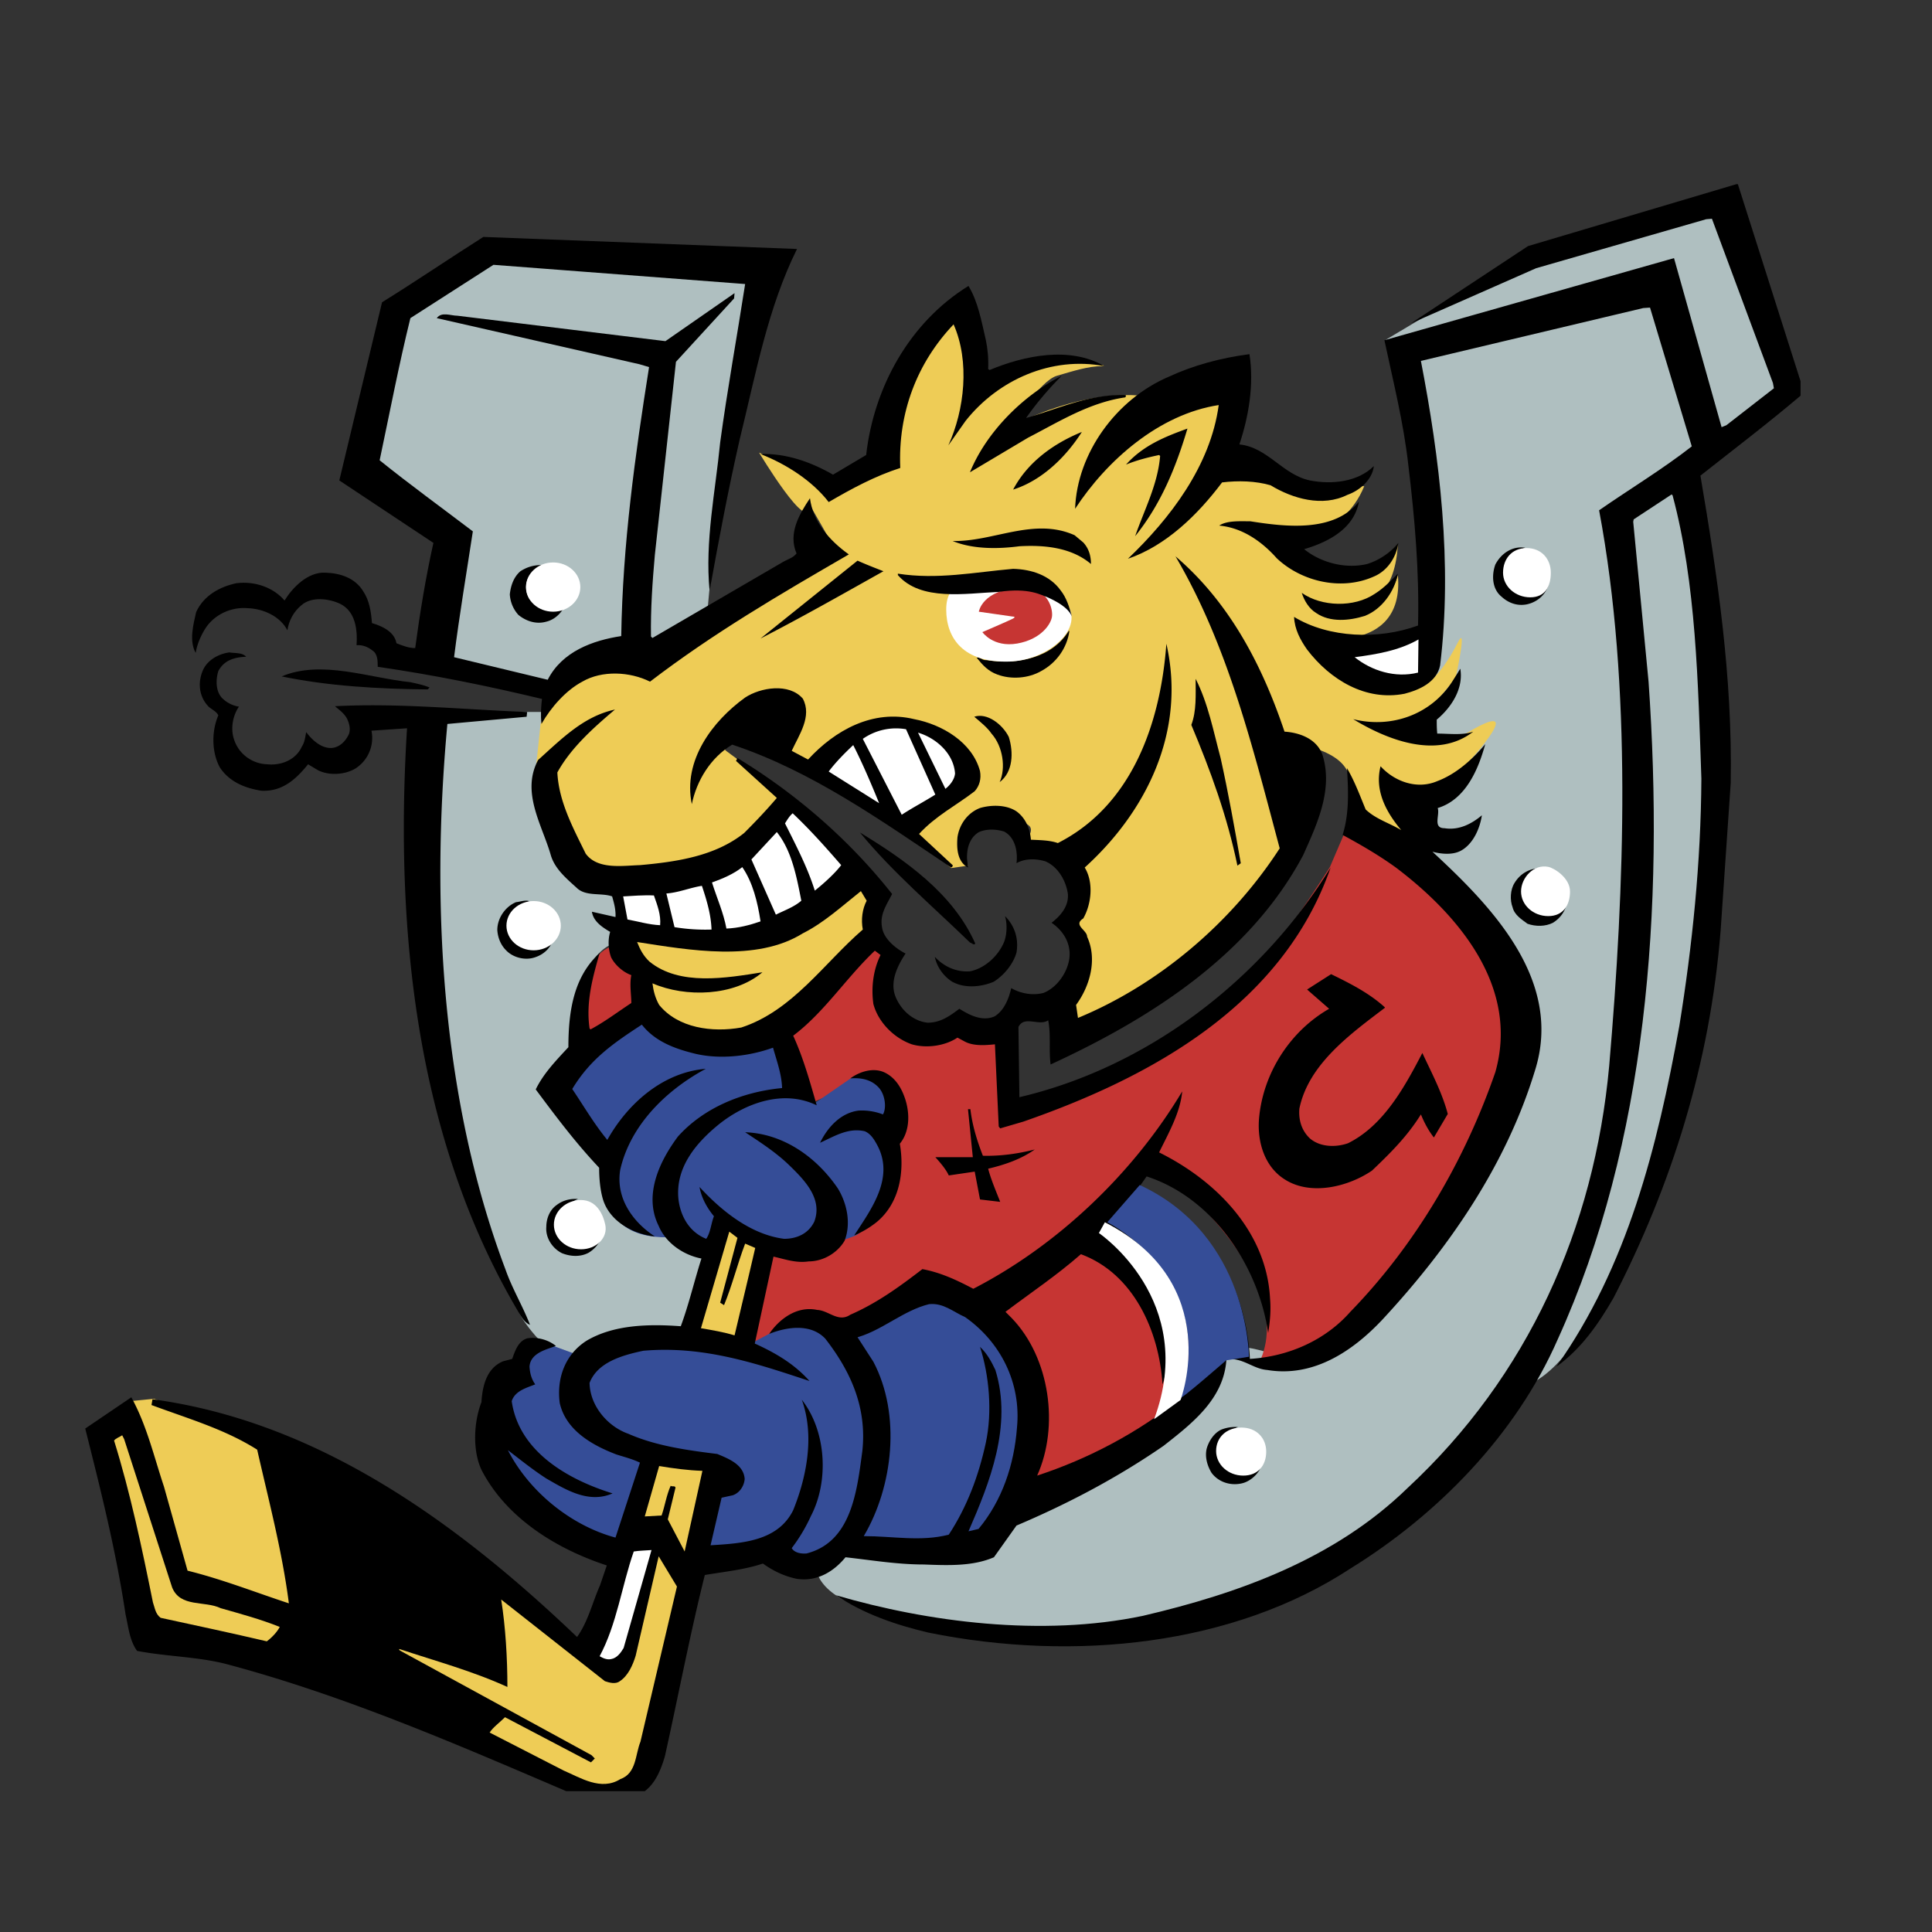 <svg xmlns="http://www.w3.org/2000/svg" width="2500" height="2500" viewBox="0 0 192.756 192.756"><rect x="0" y="0" width="192.756" height="192.756" fill="#333333" stroke="none"/><g fill-rule="evenodd" clip-rule="evenodd"><path fill="#fff" fill-opacity="0" d="M0 0h192.756v192.756H0V0z"/><path d="M101.689 149.938l-3.678 4.313-13.891-.32s-3.358 3.994-2.717 2.076c0 0-.48 2.714 4.793 4.474 0 0 16.29 4.789 33.223.476 16.93-4.308 28.428-18.524 31.625-22.677 0 0 3.193 1.274 8.623-8.309 0 0 8.467-18.049 9.902-30.825 0 0 3.438-46.563-1.115-51.592l10.062-8.867-6.469-18.925-18.926 5.269-14.857 8.868 1.676 1.435s4.793 25.876 2.156 34.739v16.053s18.689 11.26 5.51 31.146c0 0-5.27 11.979-18.686 18.689 0 0-2.877-1.677-6.471-1.677l-3.352 5.27-17.408 10.384zM42.752 71.034h11.5s-1.916 16.289 7.025 16.609l.321 6.39s-4.153.481-3.834 8.948l-3.197 5.108 6.39 7.025s-1.596 5.436 1.596 6.711c0 0 1.123.802 4.153.962 0 0 1.441 2.077 3.994 2.077l-2.236 8.621s-9.583-1.596-10.54 3.037l-4.313-3.037s-1.756-1.916-1.917-2.873c0 0-12.62-26.996-9.263-42.328L41.31 70.873l1.442.161zM39.555 30.781l-3.514 16.613 8.627 6.07-.96 12.135 10.543 2.878s3.833-3.834 8.622-3.193c4.794.635 7.667-3.833 7.667-3.833l.22-2.437s4.894-31.427 5.535-32.387L48.501 24.39l-8.946 6.391z" fill="#afbfc0"/><path d="M86.833 93.712l-8.622 8.788 2.077 7.825 7.026-3.036s4.793 4.313.321 5.273c0 0 4.789 7.827-3.995 9.904 0 0-.64 3.352-6.87 1.596l-2.873 10.703s5.27-3.036 6.39-3.036l3.673.96s7.025-4.153 7.827-4.474c.796-.321 5.59 2.076 5.59 2.076s14.377-10.062 17.248-14.696c0 0 14.857 11.185 11.18 19.966 0 0 13.26 2.077 23.645-24.435 0 0 5.91-15.338-4.633-21.408l-10.225-7.667-1.916 4.474s-6.711 10.543-8.307 11.18c-1.596.641-12.457 12.14-23.801 13.1l-.635-8.467s-3.358 1.277-4.794-.32c0 0-9.423 4.314-6.551-7.025l-1.755-1.281z" fill="#c63533"/><path d="M81.244 110.092l-1.316-1.441-6.95 1.675s-13.056 9.224-2.518 14.258l1.682-3.118s4.269 4.064 10.358 2.758c.841-.181 2.277-.721 2.878-.96.6-.242 4.373-3.714 3.652-10.064-.72-6.345 1.196-4.429-.72-5.51-1.917-1.075-3.233-.239-3.233-.239l-3.833 2.641zM77.17 132.85l-2.038 1.075-.835.841-6.23-.96s-22.764 1.796-2.757 10.663l6.23 1.437-1.316 9.103 7.427-.835s.596 2.512 3.472 1.195c2.877-1.316 6.47-5.149 6.109-11.86-.36-6.71-4.674-12.22-6.349-12.1-1.676.12-3.713 1.441-3.713 1.441z" fill="#354d97"/><path d="M64.71 145.306l-3.233 9.941s-16.053-7.546-11.739-16.407l2.876-5.154 2.273.48 2.276.836s.721 8.746 6.47 9.708c5.75.956 1.077.596 1.077.596zM64.154 101.063s5.59 5.43 13.256 1.597l2.237 5.909s-18.53 2.397-11.023 14.693c0 0-6.386 1.28-7.667-2.873l-.321-4.954-5.428-7.026 8.946-7.346z" fill="#354d97"/><path d="M63.514 100.423l-5.27 2.873s-.96-7.986 3.033-8.942l2.717 2.076-.48 3.993z" fill="#c63533"/><path d="M117.062 55.581l9.943 18.325s5.51.242 7.186 2.637c1.678 2.397.721 4.794.721 4.794l5.51 2.152.961-1.916 1.676-1.797c11.98-12.455 2.861-6.3 2.754-6.349-.121-.051-5.15-.236-5.15-.236l4.555-5.515s1.23-5.565.238-3.593c-3.758 7.451-6.949 4.074-6.949 4.074l-7.906-4.55s9.582 1.917 8.865-6.229c0 0-1.68 6.946-8.627 2.633 0 0 8.148 3.597 8.627-5.75 0 0-4.643 5.899-10.543 0-.479-.481 5.029-.481 7.186-5.75l-15.572-.956-3.475 8.026z" fill="#eecc56"/><path d="M107.359 85.406s.24 5.035-.48 5.754c-.721.715 1.438 8.382-.721 9.103-2.156.721.24 3.112.24 3.112s19.646-3.353 24.201-26.591l-2.398-1.917-10.299-18.691s4.549-15.812 4.789-17.009c.242-1.2-7.664.48-7.664.48s-5.51-1.441-14.137 2.873c0 0 2.875-4.553 4.553-5.028 1.676-.481 3.111-.962 4.549-.962 1.441 0-7.906-2.397-12.455 2.157l-1.442-7.667s-6.224 2.637-7.426 14.376l-5.509 3.113-7.426-3.353s5.028 8.387 5.028 5.27c0-.24 2.637 4.553 2.637 4.553L64.235 65.524s-7.907.235-9.108 3.593l-1.196 3.112-.48 4.555 5.27 10.302s9.108 0 11.024-.72c1.917-.721 9.103-6.71 9.103-6.71l-6.465-4.789-.483-.961 5.99-2.156-.48 2.397 4.313 2.637s4.074-8.388 12.937-2.878c0 0 5.354 3.993-4.47 8.548l4.71 4.153 1.676-.241s-3.113-4.554 2.877-4.554 2.158 2.158 2.633 2.878c.48.716 5.273.716 5.273.716zM12.958 139.795l5.034 16.768 11.019 3.839-2.393-16.534-11.264-4.313-2.396.24z" fill="#eecc56"/><path d="M179.645 39.476c-3.211 2.722-6.713 5.393-9.994 7.979 1.682 9.924 3.213 19.986 3.023 30.671l-1.006 14.712c-1.057 13.271-4.889 25.396-10.689 36.655-1.486 2.587-3.258 5.129-5.699 6.855 7.09-10.019 10.062-21.853 12.266-33.979 1.295-8.001 2.156-16.338 2.201-24.674-.33-9.538-.525-19.507-2.873-28.273l-.094-.095-3.789 2.492-.045.24 1.531 15.952c1.582 22.669-.145 46.003-9.057 65.605-4.17 9.531-11.98 17.488-20.652 22.853-11.74 7.717-27.648 9.348-42.121 6.42-3.257-.766-6.47-1.866-9.247-3.733 9.152 2.683 20.557 4.169 30.622 2.057 9.633-2.251 19.164-5.699 26.4-12.744 12.029-11.164 18.641-25.922 20.127-42.119 1.529-17.825 2.301-37.857-1.006-55.44 3.111-2.157 6.369-4.124 9.246-6.376l-4.166-13.845-.672.045-22.188 5.274c1.871 9.678 3.162 20.222 1.916 30.379-.336 1.676-2.062 2.443-3.543 2.827-3.883.766-7.426-1.392-9.729-4.409-.672-.96-1.244-2.012-1.297-3.257 3.455 2.106 8.438 2.296 12.367.86.139-5.364-.336-10.778-.963-15.958-.475-4.308-1.529-8.431-2.391-12.505l28.893-8.192 4.746 16.865.475-.19 4.744-3.688-.096-.53-6.086-16.388-.574.05-16.965 4.888-12.504 5.51 11.693-7.716 20.793-6.18h.145l6.256 19.664v1.438h.002zM79.518 24.841c-2.924 5.891-4.12 12.505-5.701 18.925-1.15 5.034-2.11 10.114-3.021 15.193-.476-4.984.574-9.874 1.055-14.808.72-5.319 1.677-10.543 2.492-15.813l-25.111-1.917-8.287 5.319c-1.15 4.648-2.062 9.438-3.067 14.182 2.972 2.397 6.275 4.793 9.298 7.091-.626 4.124-1.342 8.337-1.873 12.555l9.343 2.251c1.441-2.827 4.508-3.928 7.335-4.358.141-9.153 1.386-18.065 2.777-26.837l-.96-.285-20.222-4.599c.481-.671 1.392-.24 2.063-.24l20.751 2.536 6.895-4.789-.044.526-5.8 6.325-2.106 19.26c-.239 2.688-.431 5.42-.386 8.147l.146.146 13.079-7.616c.432-.241.961-.386 1.297-.817-.865-2.012.285-3.928 1.34-5.51.285 2.298 1.917 4.214 3.878 5.606-6.945 4.023-13.511 7.856-19.836 12.694-2.011-1.005-4.789-1.145-6.755 0-1.631.867-3.118 2.543-4.074 4.219-.095-.86-.049-1.727.05-2.491-5.369-1.292-10.783-2.397-16.388-3.208 0-.575 0-1.295-.531-1.631-.429-.335-.956-.575-1.581-.525.101-1.536-.095-3.357-1.626-4.124-1.106-.526-2.878-.766-3.884.145-.766.622-1.245 1.532-1.391 2.492-.715-1.391-2.392-2.156-3.973-2.207-1.631-.139-3.357.625-4.268 2.112-.43.715-.766 1.487-.911 2.348-.67-1.201-.235-2.828.05-4.073.766-1.677 2.397-2.538 4.024-2.879 1.917-.234 3.738.481 4.793 1.728.766-1.247 2.302-2.873 4.074-2.777 1.486.044 2.972.525 3.783 1.866.625.961.771 2.013.865 3.163 1.006.291 2.253.866 2.443 2.011.625.241 1.196.481 1.871.481.476-3.543 1.051-7.046 1.817-10.494l-9.388-6.23 4.263-17.775c3.403-2.111 6.705-4.363 10.108-6.52l31.294 1.202z"/><path d="M98.352 33.899c.191.904.285 1.865.236 2.922l.145.095c3.453-1.441 8.002-2.398 11.455-.386-5.275-1.005-10.588 1.342-13.853 5.465l-1.72 2.441c1.625-3.543 2.156-8.386.524-12.074-3.643 3.833-5.559 8.817-5.319 14.327-2.536.815-4.839 2.062-7.141 3.403-1.625-2.108-4.213-3.783-6.8-4.791 2.536-.099 5.08.812 7.231 2.057l3.307-1.962c.766-6.755 4.314-13.225 10.209-16.869.956 1.583 1.29 3.5 1.726 5.372zM124.66 35.334c.475 3.069-.096 6.275-1.006 9.007 2.826.285 4.307 3.018 7.039 3.593 2.207.43 4.795.145 6.377-1.436-.146 1.34-1.393 2.441-2.639 2.873-2.492 1.245-5.459.384-7.666-.956-1.486-.432-3.213-.481-4.838-.285-2.449 3.257-5.611 6.325-9.393 7.616 4.168-3.979 8.24-9.247 9.057-15.333-5.945.911-11.164 5.51-14.328 10.348.191-5.509 4.074-10.924 9.344-13.175 2.493-1.15 5.174-1.871 8.053-2.252z"/><path d="M102.375 41.705c3.213-.911 6.275-2.392 9.92-2.296.049.044.049.19-.045.239-3.6.525-6.617 2.443-9.684 4.023l-5.795 3.449c1.625-3.973 5.219-7.616 9.153-9.627-1.295 1.29-2.592 2.826-3.549 4.212zM113.254 53.494c.912-2.637 2.252-5.129 2.492-8.002l-.1-.095c-1.146.241-2.252.526-3.303.956 1.721-1.917 3.879-2.777 6.129-3.593-1.144 3.834-2.63 7.523-5.218 10.734zM107.936 43.097c-1.582 2.492-3.979 4.838-6.855 5.749 1.44-2.732 4.028-4.599 6.855-5.749zM130.117 54.791c1.582 1.291 4.029 2.011 6.281 1.481a6.586 6.586 0 0 0 3.113-2.106c-.191 1.392-1.057 2.777-2.441 3.354-3.213 1.441-7.193.53-9.686-1.821-1.529-1.722-3.492-3.062-5.744-3.259.766-.524 2.107-.43 3.113-.43 3.643.575 8.338 1.101 10.828-1.961-.479 2.68-3.015 4.021-5.464 4.742zM108.076 54.12c.529.571.77 1.292.77 2.151-1.916-1.625-4.553-1.917-7.141-1.771-2.207.291-4.699.291-6.661-.525 4.075.095 8.096-2.397 12.17-.576l.862.721zM152.162 54.646c-.621.24-1.246.766-1.486 1.392-.24.62-.096 1.435.24 1.96.43.531 1.006.911 1.676.962.816.095 1.486-.386 1.967-.867-.24 1.152-1.102 1.967-2.252 2.208-1.006.19-1.871-.195-2.492-.766-.961-.771-1.006-2.156-.625-3.212.576-1.102 1.679-1.867 2.972-1.677zM128.158 72.996c1.529.101 3.207.72 3.781 2.302 1.105 3.498-.574 6.996-1.918 10.013-5.318 10.019-15.33 16.344-25.203 20.892-.189-1.481.049-2.966-.24-4.407-.906.624-2.393-.526-2.967.669l.094 7.002c12.695-2.973 24.1-11.601 31.051-22.91-4.795 13.756-17.971 20.942-30.67 25.351l-2.297.671-.146-.19-.379-8.197c-.961.096-2.156.19-3.024-.285l-.715-.384c-1.202.815-3.068 1.101-4.553.669-1.771-.619-3.354-2.201-3.834-4.022-.24-1.677 0-3.452.716-4.89l-.57-.43c-2.878 2.731-5.034 6.135-8.147 8.482 1.007 2.201 1.676 4.599 2.347 6.945-3.354-1.626-7.141-.19-9.728 1.871-2.252 1.822-4.359 4.264-4.074 7.427.19 1.771 1.101 3.352 2.777 4.022.436-.619.481-1.53.772-2.251-.671-.812-1.247-1.816-1.441-2.923 2.156 2.348 5.084 4.744 8.436 5.174 1.292 0 2.442-.524 3.019-1.722.859-2.301-1.006-4.167-2.538-5.654-1.346-1.296-2.928-2.302-4.363-3.257 3.787.139 7.091 2.441 9.247 5.604.911 1.485 1.342 3.498.671 5.225-.671 1.149-2.058 2.057-3.594 2.057-1.245.194-2.397-.235-3.497-.477l-1.867 8.673c2.012.91 3.928 2.011 5.459 3.737-5.224-1.727-10.539-3.548-16.579-3.018-2.011.431-4.553 1.102-5.363 3.208.043 2.302 1.815 4.358 3.877 5.079 2.732 1.201 5.799 1.631 8.867 2.012 1.146.48 2.633 1.057 2.732 2.492-.05.671-.481 1.392-1.201 1.631l-1.101.24-1.101 4.745c3.112-.19 6.706-.387 8.242-3.498 1.341-3.309 2.157-7.432.86-11.025 2.443 3.118 2.732 8.104.911 11.601a16.706 16.706 0 0 1-1.917 3.208c.285.48.956.575 1.486.53 4.503-1.152 5.029-6.282 5.559-10.209.476-4.409-1.2-8.002-3.692-11.215-1.486-1.58-3.929-1.15-5.604-.479 1.006-1.486 2.778-2.826 4.793-2.393 1.146.045 2.106 1.292 3.303.477 2.637-1.146 4.888-2.777 7.19-4.549 1.817.334 3.448 1.101 5.081 1.962 8.381-4.314 15.951-11.5 20.842-19.692-.191 2.106-1.342 4.118-2.303 6.086 5.609 2.777 10.734 7.855 11.07 14.611.098 1.15 0 2.251-.191 3.403-.955-6.611-5.465-13.461-12.125-15.618l-.67.955c6.615 3.068 10.639 10.064 10.973 17.25 3.885-.24 7.527-1.866 10.02-4.695 6.609-6.804 11.449-15.191 14.467-23.908 2.447-8.627-3.834-15.813-9.918-20.417-1.723-1.246-3.543-2.296-5.32-3.257.676-2.106.576-4.454.436-6.661.766 1.296 1.291 2.733 1.867 4.124 1.006.956 2.346 1.342 3.547 2.057-1.441-1.721-2.688-3.878-2.062-6.37 1.393 1.532 3.645 2.348 5.656 1.486 1.916-.721 3.543-2.207 4.789-3.692-.672 2.447-1.916 5.514-4.744 6.375.24.671-.525 2.011.676 2.011 1.48.24 2.777-.481 3.732-1.291-.191 1.291-.859 2.873-2.107 3.543-.814.43-1.916.335-2.826.095 5.801 5.369 13.131 12.794 10.209 21.897-2.828 9.248-8.438 17.494-15.193 24.775-2.969 3.163-6.9 5.8-11.498 5.034-1.438-.1-2.492-1.297-4.074-1.056-.24 3.928-3.402 6.375-6.275 8.627-4.648 3.207-9.584 5.796-14.668 7.951l-2.25 3.163c-2.107.91-4.549.815-6.997.721-2.682 0-5.22-.436-7.812-.721-1.146 1.392-2.777 2.447-4.838 2.156-1.198-.24-2.347-.765-3.403-1.531-1.817.62-3.834.811-5.795 1.146-1.486 5.945-2.638 12.03-3.979 18.064-.372 1.288-.931 2.698-2.009 3.498h-7.85c-11.056-4.732-22.097-9.526-33.797-12.65-2.873-.766-6.036-.766-9.008-1.342-.766-1.051-.861-2.392-1.151-3.637-.956-6.376-2.492-12.461-4.023-18.545l4.599-3.118c1.536 2.782 2.251 5.896 3.257 8.913l2.353 8.385c3.497.867 6.755 2.158 10.108 3.259-.671-5.22-2.011-10.253-3.163-15.332-3.257-2.062-6.945-3.112-10.544-4.454l.101-.576c16.624 2.253 30.52 12.41 42.359 23.72 1.101-1.536 1.532-3.452 2.298-5.175l.669-1.966c-4.983-1.631-10.013-4.699-12.505-9.538-.911-1.962-.765-4.788 0-6.756.095-1.626.526-3.401 2.157-4.072l.911-.24c.285-.812.62-1.816 1.53-2.057.962-.146 2.062.139 2.828.765-.86.336-2.537.671-2.632 2.062.045.671.19 1.241.57 1.771-.81.335-2.011.62-2.346 1.676.721 5.079 5.704 7.856 10.062 9.203-2.397 1.052-4.693-.386-6.61-1.487-1.341-.865-2.587-1.871-3.833-2.827 2.107 4.118 6.275 7.521 10.735 8.723l2.441-7.476c-.671-.336-1.582-.575-2.347-.816-2.396-.911-5.034-2.396-5.655-5.128-.334-2.538.576-4.886 2.682-6.226 2.683-1.586 6.135-1.682 9.393-1.441.816-2.201 1.341-4.504 2.062-6.756-1.776-.336-3.548-1.531-4.269-3.258-1.532-3.068.101-6.471 1.922-8.912 2.586-2.878 6.42-4.458 10.393-4.838-.045-1.392-.526-2.688-.906-4.029-2.251.816-5.129 1.201-7.671.626-2.012-.481-4.073-1.201-5.415-2.924-2.777 1.817-5.123 3.399-6.944 6.422 1.196 1.771 2.156 3.447 3.498 5.078 2.062-3.688 5.605-6.755 9.823-7.091-3.929 2.107-7.521 5.605-8.532 10.064-.475 2.827 1.246 5.219 3.453 6.659-1.967-.194-4.363-1.346-5.129-3.548-.334-1.006-.431-2.302-.431-3.308-2.346-2.492-4.217-4.983-6.325-7.812.766-1.58 2.012-2.872 3.258-4.213 0-3.599.53-7.046 3.118-9.394-.671 2.348-1.392 4.89-1.005 7.522l.095.096c1.435-.767 2.682-1.723 4.072-2.633 0-.816-.194-1.871 0-2.782-.815-.287-1.631-1.007-2.016-1.771-.285-.766-.336-1.771-.095-2.542-.811-.477-1.676-1.051-1.823-2.013l2.354.53c.043-.721-.146-1.39-.336-2.061-1.105-.386-2.637.045-3.548-.865-1.056-.956-2.202-1.917-2.587-3.304-.861-2.972-2.972-6.23-1.246-9.443 2.397-2.156 4.553-4.357 7.666-5.028-2.156 1.821-4.409 3.833-5.75 6.275.145 2.922 1.582 5.559 2.827 8.101 1.196 1.627 3.688 1.196 5.415 1.146 3.737-.335 7.521-.911 10.398-3.207 1.056-1.057 2.202-2.253 3.257-3.498l-4.072-3.694.145-.285c5.751 3.498 11.07 8.051 15.428 13.562-.525 1.056-1.246 2.012-1.006 3.307.145 1.152 1.392 2.157 2.348 2.633-.812 1.245-1.677 2.928-.911 4.51.574 1.239 1.726 2.251 3.117 2.391 1.292 0 2.203-.67 3.163-1.386 1.006.62 2.251 1.291 3.498.765.961-.574 1.436-1.77 1.678-2.827.91.526 2.105.767 3.213.481 1.34-.53 2.395-2.018 2.586-3.453.189-1.486-.627-2.777-1.777-3.547.865-.667 1.727-1.626 1.631-2.873-.189-1.342-1.004-2.733-2.25-3.258-.961-.291-2.062-.291-2.879.189.145-1.195-.141-2.587-1.24-3.163-.77-.239-1.727-.285-2.496.051-.907.525-1.242 1.582-1.197 2.682l.095.86c-1.051-.575-1.146-1.865-1.051-3.017.19-1.291 1.006-2.441 2.25-2.922 1.146-.335 2.633-.335 3.639.334.912.67 1.348 1.726 1.441 2.829.861.044 1.867.044 2.684.335 7.381-3.738 10.252-11.93 10.828-19.887 2.012 8.817-2.061 16.819-8.146 22.328.91 1.486.67 3.644-.145 5.08-1.051.671.385 1.152.385 1.821 1.057 2.302.24 4.984-1.102 6.806l.189 1.297c8.002-3.308 15.289-9.443 20.127-16.92-2.682-10.013-5.129-20.17-10.398-29.133 5.507 4.701 8.72 11.071 10.878 17.492zM88.143 56.992c-4.022 2.252-8.146 4.599-12.264 6.711l9.678-7.767c.86.386 1.727.721 2.586 1.056zM54.076 56.372c-.575.335-1.295.861-1.485 1.582a2.18 2.18 0 0 0 .24 1.816c.43.48.911.867 1.531.962.815.145 1.676-.241 2.157-.911-.145 1.006-1.005 1.966-2.012 2.202-1.005.29-2.011-.045-2.783-.67a3.332 3.332 0 0 1-.86-2.058c.095-.865.385-1.726 1.056-2.302.67-.431 1.34-.621 2.156-.621z"/><path d="M136.158 61.452c-1.531.475-3.447.67-4.84-.291-.719-.43-1.201-1.246-1.441-2.012 1.969 1.392 5.225 1.487 7.287.095.912-.576 1.58-1.291 2.301-2.011-.334 1.771-1.58 3.548-3.307 4.219zM106.689 62.982c-.24 1.677-1.295 3.163-2.828 3.979-1.244.715-2.971.859-4.363.334-.91-.334-1.436-.911-2.057-1.677.334-.095.57.285.955.241 3.119.475 6.566-.195 8.242-2.928l.051.051z"/><path d="M141.479 67.106c-2.303.57-4.65-.195-6.326-1.537 2.203-.285 4.453-.67 6.369-1.771l-.043 3.308z" fill="#fff"/><path d="M24.557 65.524c-1.15.045-2.207.336-2.777 1.437-.291.955-.239 2.156.476 2.777a3.06 3.06 0 0 0 1.582.765c-.62.911-.861 2.207-.475 3.308.475 1.437 1.815 2.397 3.302 2.442 1.437.145 2.878-.475 3.453-1.771.285-.43.336-.957.431-1.438.575.766 1.485 1.631 2.537 1.582.72-.05 1.296-.575 1.631-1.2.336-.526.146-1.292-.145-1.817-.335-.53-.715-.766-1.15-1.15 6.424-.336 12.749.335 19.171.575l-.051.475-7.907.721c-1.726 18.641-.43 37.951 5.801 54.436.671 1.917 1.722 3.643 2.442 5.51-.576-.235-.911-.861-1.247-1.438-9.869-16.768-12.318-37.23-11.021-58.077l-3.548.24a3.618 3.618 0 0 1-1.627 3.789c-1.055.619-2.637.715-3.737.139l-.96-.575c-1.247 1.536-2.587 2.732-4.648 2.637-1.582-.239-3.208-.861-4.169-2.348-.815-1.53-.815-3.593-.14-5.173-.196-.431-.77-.625-1.055-.961-.911-1.006-1.005-2.441-.431-3.643.475-.956 1.532-1.53 2.587-1.676.574.099 1.289-.001 1.675.434zM143.344 71.799c0 .525 0 .861.051 1.392 1.195 0 2.537.19 3.594-.195-3.645 2.827-8.674.77-11.98-1.246 3.832.96 7.762-.476 9.873-3.739l.811-1.291c.338 1.962-.863 3.834-2.349 5.079z"/><path d="M42.862 68.587l-.19.196c-4.984-.05-9.924-.336-14.572-1.297 3.978-1.676 8.677.145 12.845.576.671.145 1.342.29 1.917.525zM121.781 75.632c.766 3.449 1.391 6.946 2.012 10.494l-.336.24c-1.006-4.889-2.682-9.487-4.598-14.042.525-1.386.43-2.967.43-4.599 1.246 2.443 1.772 5.225 2.492 7.907zM80.092 69.693c.961 1.771-.381 3.638-1.101 5.218l1.631.867c2.682-2.923 6.465-5.034 10.589-4.028 2.777.53 5.794 2.302 6.564 5.179.141.766-.049 1.48-.529 2.011-1.866 1.437-3.878 2.442-5.554 4.264l3.353 3.112c.045.145-.095.196-.145.24-6.997-4.694-13.897-9.627-21.848-12.264-2.158 1.296-3.549 3.593-4.029 5.939-.911-4.357 2.061-8.287 5.319-10.638 1.537-1.006 4.364-1.482 5.75.1zM100.648 73.526c.48 1.532.432 3.498-.91 4.504.625-1.392.336-3.547-.816-4.839-.43-.625-1.1-1.151-1.721-1.682 1.291-.43 2.828.771 3.447 2.017z"/><path d="M93.318 79.276c-1.055.67-2.25 1.291-3.352 2.012l-3.883-7.572a5.788 5.788 0 0 1 4.313-.96l2.922 6.52zM95.285 77.164c-.051.625-.53 1.2-.962 1.537l-2.731-5.604c1.776.524 3.547 2.056 3.693 4.067zM87.713 80.136l-5.034-3.161c.721-.956 1.582-1.822 2.447-2.637.957 1.87 1.822 3.932 2.587 5.798zM83.926 86.316c-.622.815-1.723 1.821-2.633 2.542-.721-2.302-1.871-4.504-2.974-6.711.241-.38.432-.715.767-1.006 1.726 1.632 3.308 3.404 4.84 5.175zM79.947 89.864c-.716.625-1.677.962-2.538 1.392l-2.441-5.509 2.536-2.732c1.487 1.866 1.968 4.408 2.443 6.849z" fill="#fff"/><path d="M97.297 94.128c-.096.24-.336-.045-.526-.095-3.692-3.592-7.715-6.996-10.974-10.973 4.504 2.732 9.292 6.084 11.5 11.068z"/><path d="M75.879 91.927c-1.106.38-2.207.669-3.403.715-.291-1.582-.96-3.062-1.441-4.599 1.056-.38 2.112-.815 3.023-1.53 1.051 1.529 1.53 3.497 1.821 5.414z" fill="#fff"/><path d="M153.934 86.651c-.717.241-1.246.815-1.531 1.536-.146.721.049 1.581.525 2.157.574.525 1.246.766 2.062.62.529-.139 1.055-.38 1.34-.911-.141.816-.621 1.536-1.393 2.013-.764.384-1.721.384-2.535.1-.576-.43-1.297-.866-1.486-1.631-.285-.721-.24-1.772.189-2.442.577-.961 1.631-1.581 2.829-1.442z"/><path d="M70.029 88.379c.481 1.436.911 2.876.96 4.363a18.753 18.753 0 0 1-3.693-.241l-.811-3.357c1.248-.096 2.348-.575 3.544-.765z" fill="#fff"/><path d="M86.468 89.864c-.432.816-.576 1.873-.386 2.878-3.879 3.352-6.996 8.097-12.12 9.773-2.928.524-6.325.049-8.197-2.253-.384-.671-.574-1.392-.669-2.156 3.306 1.436 8.146 1.295 10.973-1.103-3.643.576-8.241 1.388-11.26-1.055-.625-.576-.96-1.245-1.245-1.961 5.218.811 11.929 2.011 16.528-.866 2.111-1.055 3.929-2.732 5.8-4.214l.576.957z" fill="#eecc56"/><path d="M65.241 89.339c.334.956.715 1.917.62 2.968-1.101-.045-2.202-.38-3.257-.57l-.431-2.302c.91-.05 2.011-.145 3.068-.096z" fill="#fff"/><path d="M52.83 89.915a2.38 2.38 0 0 0-1.486 1.485c-.24.766 0 1.532.475 2.107.625.67 1.682.955 2.542.575.336-.194.671-.384.911-.72-.145 1.005-.86 1.821-1.917 2.157-1.006.334-2.206 0-2.877-.721-.475-.475-.812-1.196-.861-2.011 0-1.198.816-2.347 1.867-2.777.481-.051.911-.241 1.346-.095zM101.414 95.039c-.334 1.201-1.34 2.347-2.295 2.922-1.297.53-2.923.671-4.17-.046-.865-.574-1.487-1.485-1.681-2.446.911.961 2.112 1.535 3.503 1.44 1.481-.289 2.829-1.536 3.403-2.921.285-.721.336-1.776.096-2.587.955.955 1.384 2.252 1.144 3.638zM138.17 100.503v.045c-3.402 2.588-7.621 5.61-8.531 10.062-.096 1.152.238 2.208 1.055 2.974 1.006.861 2.543.911 3.789.481 3.594-1.772 5.699-5.706 7.426-9.008.91 1.961 1.967 3.928 2.537 6.084l-1.387 2.347c-.531-.67-.961-1.485-1.295-2.302-1.342 2.157-2.973 3.789-4.885 5.61-2.396 1.626-6.135 2.536-8.721.86-1.969-1.246-2.734-3.688-2.545-6.039.387-4.504 3.068-8.719 6.996-10.97l-2.201-1.922 2.398-1.532c1.866.913 3.784 1.874 5.364 3.31zM90.156 109.225c.625 1.532.72 3.544-.38 4.884.475 2.783 0 5.896-2.302 7.812a9.61 9.61 0 0 1-2.252 1.342c1.627-2.538 4.12-5.751 2.252-9.103-.291-.526-.625-1.058-1.202-1.297-1.677-.38-3.062.53-4.454 1.15.721-1.485 2.013-2.972 3.834-3.208a5.833 5.833 0 0 1 2.441.381c.385-.671.196-1.962-.38-2.631-.72-.816-1.726-1.058-2.877-.962.911-.671 2.251-1.101 3.358-.62.956.43 1.582 1.292 1.962 2.252zM96.816 110.662c.19 1.631.67 3.161 1.247 4.648 1.727.045 3.496-.196 5.174-.626-1.342.961-3.018 1.536-4.648 1.916.291 1.107.77 2.207 1.201 3.309l-2.014-.24-.529-2.777-2.586.381c-.285-.622-.861-1.291-1.342-1.822h3.739l-.481-4.788h.239v-.001zM57.668 119.624c-.865.335-1.58 1.195-1.58 2.251 0 .671.38 1.247.955 1.722.531.291 1.247.531 1.873.291.43-.189.81-.386 1.15-.815h.045c-.145.765-.671 1.485-1.392 1.916-.81.43-1.772.385-2.631.05-.912-.436-1.677-1.486-1.582-2.637 0-.816.335-1.677 1.006-2.157.62-.48 1.341-.671 2.156-.621z"/><path d="M118.574 135.482c-.102 1.435-.34 2.781-.771 4.022-4.213 3.403-9.197 6.04-14.326 7.717 2.207-4.89 1.295-11.739-2.537-15.714l-.625-.626c2.541-1.916 5.129-3.643 7.525-5.749 5.219 1.917 7.807 7.616 8.143 12.986 1.537-4.264-.045-9.007-3.018-12.314-.957-.962-1.963-1.968-3.162-2.784l.764-.859c4.745 2.827 8.247 7.57 8.007 13.321z" fill="#c63533"/><path d="M71.851 129.972l.386.241c.816-1.968 1.34-4.123 2.106-6.135l1.006.43c-.671 2.922-1.386 5.846-2.062 8.722-1.101-.334-2.251-.524-3.352-.715l2.827-9.633.815.62-1.726 6.47z" fill="#eecc56"/><path d="M96.291 131.408c3.543 2.493 5.604 6.565 5.174 11.024-.285 3.738-1.486 7.281-3.834 10.108l-1.004.239c2.106-4.838 4.409-10.543 2.682-16.098-.387-.815-.816-1.631-1.533-2.303.912 2.829 1.248 6.472.576 9.584-.721 3.308-1.871 6.374-3.692 9.151-2.777.721-5.561.146-8.482.146 2.922-4.938 3.738-12.125.96-17.395l-1.581-2.447c2.491-.715 4.599-2.683 7.141-3.302 1.435-.143 2.391.767 3.593 1.293z" fill="#354d97"/><path d="M123.508 142.382c-.525.19-1.246.766-1.436 1.392-.242.524-.195 1.291.141 1.771.289.576.959 1.006 1.58 1.15.867.146 1.631-.289 2.156-.91-.094 1.006-1.051 1.968-2.01 2.201-1.197.291-2.398-.139-3.068-1.05-.43-.721-.672-1.581-.482-2.397.197-.721.721-1.581 1.488-1.916a3.757 3.757 0 0 1 1.631-.241z"/><path d="M17.176 158.386c.816 2.017 3.257 1.296 4.839 2.062 2.017.575 3.978 1.101 5.895 1.871-.241.476-.766 1.052-1.292 1.436-3.496-.815-7.045-1.58-10.593-2.346-.525-.386-.576-1.006-.767-1.536-1.101-5.46-2.251-10.924-3.877-16.148.19-.241.526-.336.811-.526l.194.38 4.79 14.807zM70.079 146.746l-1.772 8.046-1.681-3.207.77-3.163c-.049-.239-.384-.05-.479-.194-.432.96-.576 2.016-.911 2.972l-1.677.095 1.436-5.028c1.437.238 2.827.428 4.314.479z" fill="#eecc56"/><path d="M62.218 164.425c-.285.481-.671 1.006-1.246 1.102-.431.095-.812-.096-1.146-.285 1.72-3.213 2.202-6.996 3.403-10.449.57-.095 1.196-.095 1.772-.145l-2.783 9.777z" fill="#fff"/><path d="M63.898 173.769c-.53 1.295-.384 3.162-2.016 3.738-1.916 1.199-3.973-.146-5.65-.861l-7.381-3.789c.336-.524 1.005-1.006 1.532-1.53l8.576 4.504.386-.386-.335-.335-19.121-10.443c-.045-.051-.095-.097-.045-.146 3.593 1.195 7.333 2.207 10.779 3.788 0-2.921-.189-5.99-.619-8.722l10.347 8.146c.432.141 1.058.334 1.487 0 .816-.531 1.291-1.582 1.582-2.542l2.296-9.919 1.822 3.018-3.64 15.479z" fill="#eecc56"/><path d="M100.729 66.005c3.613-.121 7.086-2.922 5.965-5.315-1.215-2.598-3.107-2.838-6.6-2.838-3.498 0-5.689.091-5.689 2.958s1.716 5.35 6.324 5.195z" fill="#fff"/><path d="M97.658 61.03l3.352.481s.48 0 0 .235c-.48.24-2.998 1.321-2.998 1.321s1.08 1.556 3.479 1.137c2.396-.42 3.412-1.978 3.473-2.752.074-.952-.596-2.963-3.172-2.818-3.81.215-4.134 2.396-4.134 2.396z" fill="#c63533"/><path d="M105.824 58.908c.574.721.875 1.677 1.115 2.588-.385-.911-1.592-1.531-2.457-1.917-.561-.18-1.771-.98-4.84-.524-3.308.141-7.76.956-10.062-1.677v-.145c3.928.619 7.666-.146 11.5-.481 1.822.05 3.643.626 4.744 2.156z"/><path d="M110.471 121.946s11.086 5.443 7.312 17.488c-.115.36 4.549-3.713 4.549-3.713l2.275-.359s0-12.1-10.896-17.13l-3.24 3.714z" fill="#354d97"/><path d="M109.637 123.021s9.943 6.711 5.508 18.571l2.639-1.917s4.43-11.619-7.551-17.729l-.596 1.075zM55.188 61.03c1.495 0 2.712-1.101 2.712-2.457s-1.217-2.457-2.712-2.457c-1.497 0-2.714 1.101-2.714 2.457s1.217 2.457 2.714 2.457zM53.24 94.813c1.497 0 2.712-1.101 2.712-2.457 0-1.356-1.215-2.457-2.712-2.457-1.496 0-2.712 1.101-2.712 2.457 0 1.356 1.216 2.457 2.712 2.457zM57.974 124.643c1.497 0 2.698-1.131 2.413-2.457-.24-1.115-.916-2.457-2.413-2.457-1.496 0-2.712 1.101-2.712 2.457s1.216 2.457 2.712 2.457zM124.039 147.222c1.5 0 2.291-1.041 2.291-2.393 0-1.36-.971-2.401-2.473-2.401-1.496 0-2.525.981-2.525 2.337 0 1.36 1.209 2.457 2.707 2.457zM154.469 91.4c1.494 0 2.172-1.101 2.172-2.457 0-1.356-1.572-2.336-2.172-2.457-1.467-.295-2.713 1.101-2.713 2.457 0 1.357 1.217 2.457 2.713 2.457zM152.672 59.595c1.496 0 2.053-1.101 2.053-2.457s-.916-2.457-2.414-2.457c-1.496 0-2.352 1.101-2.352 2.457s1.217 2.457 2.713 2.457z" fill="#fff"/></g></svg>
